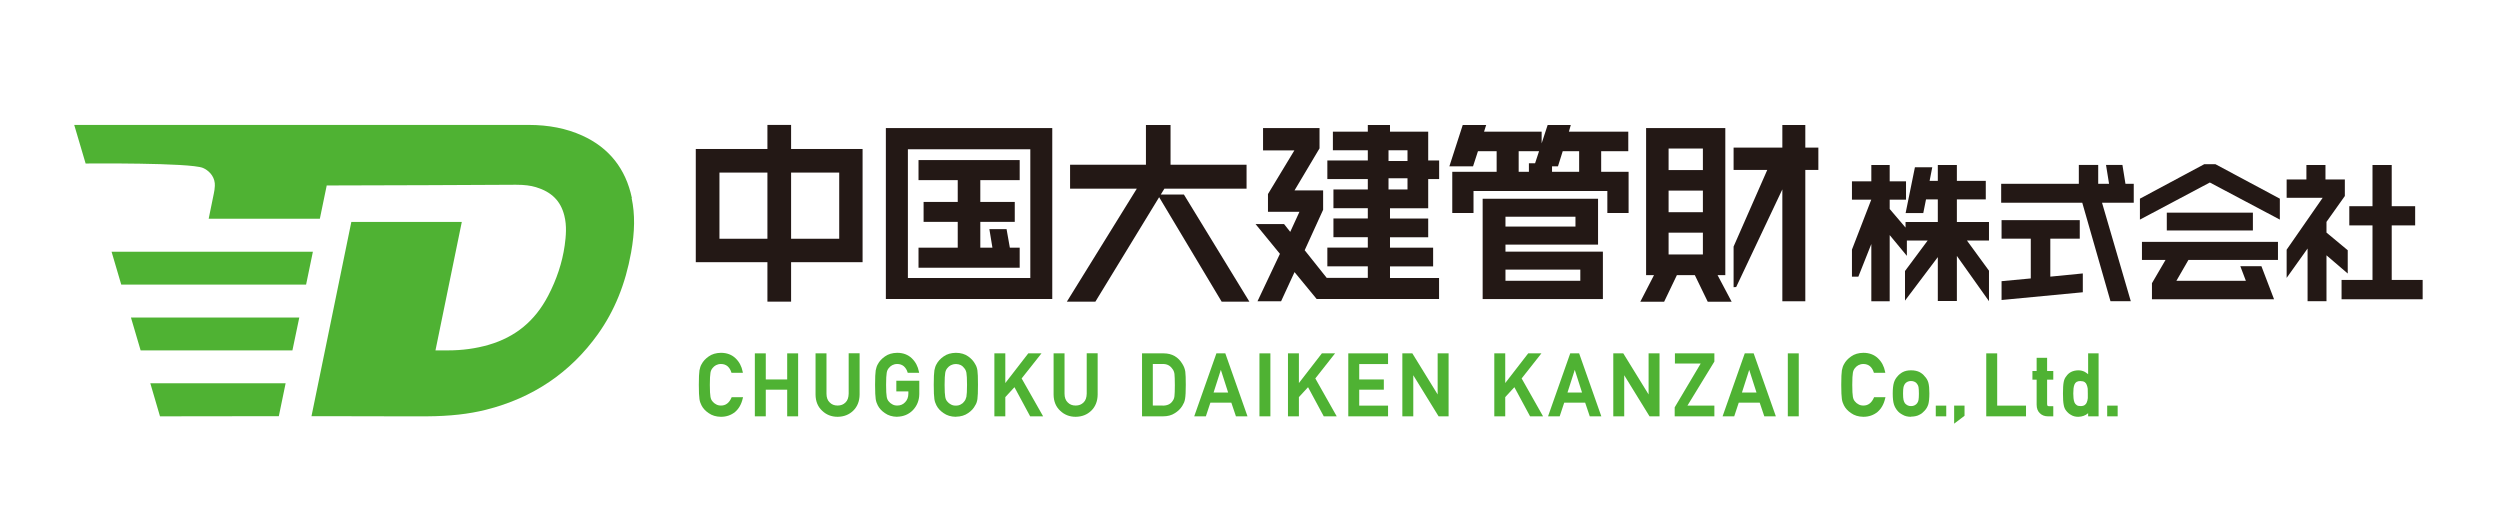 <?xml version="1.0" encoding="UTF-8"?><svg id="_レイヤー_2" xmlns="http://www.w3.org/2000/svg" xmlns:xlink="http://www.w3.org/1999/xlink" width="320" height="66" viewBox="0 0 320 66"><defs><style>.cls-1{fill:none;}.cls-2{fill:#4fb233;}.cls-3{fill:#231815;}.cls-4{clip-path:url(#clippath);}</style><clipPath id="clippath"><rect class="cls-1" x="0" width="320" height="66"/></clipPath></defs><g id="MO前"><g class="cls-4"><path class="cls-3" d="M98.23,38.61v-5.05h-9.17v-14.49h9.17v-3.08h3.03v3.08h9.15v14.49h-9.15v5.05h-3.03ZM107.42,30.56v-8.47h-6.16v8.47h6.16ZM98.23,30.56v-8.47h-6.14v8.47h6.14Z"/><path class="cls-3" d="M113.39,38.27v-21.88h21.3v21.88h-21.3ZM131.88,35.58v-16.47h-15.67v16.47h15.67ZM117.57,34.27v-2.57h5.02v-3.3h-4.37v-2.55h4.37v-2.79h-5.02v-2.57h12.95v2.57h-5.04v2.79h4.41v2.55h-4.41v3.3h1.55l-.39-2.37h2.2l.42,2.37h1.26v2.57h-12.95Z"/><polygon class="cls-3" points="156.37 38.61 148.37 25.24 140.21 38.61 136.56 38.61 145.51 24.15 136.97 24.15 136.97 21.09 146.68 21.09 146.68 16 149.83 16 149.83 21.09 159.56 21.09 159.56 24.15 149.04 24.15 148.58 24.9 151.54 24.9 159.92 38.61 156.37 38.61"/><path class="cls-3" d="M160.96,38.56l2.87-6.07-3.12-3.81h3.65l.79,1,1.18-2.57h-4.03v-2.27l3.38-5.59h-4.01v-2.86h7.23v2.6l-3.2,5.38h3.66v2.48l-2.36,5.18,2.82,3.54h5.26v-1.48h-5.18v-2.4h5.18v-1.33h-4.4v-2.4h4.4v-1.31h-4.4v-2.4h4.4v-1.33h-5.18v-2.38h5.18v-1.31h-4.47v-2.38h4.47v-.85h2.84v.85h4.89v3.69h1.4v2.38h-1.4v3.74h-4.89v1.31h4.89v2.4h-4.89v1.33h5.52v2.4h-5.52v1.48h6.28v2.69h-15.67l-2.83-3.44-1.72,3.73h-3.03ZM180.16,24.25v-1.43h-2.43v1.43h2.43ZM180.16,20.61v-1.38h-2.43v1.38h2.43Z"/><path class="cls-3" d="M204.95,21.99v-2.64h3.47v-2.5h-7.6l.24-.85h-2.96l-.77,2.35v-1.5h-7.37l.27-.85h-3l-1.71,5.29h3.03l.63-1.94h2.39v2.64h-5.68v5.27h2.72v-2.81h17.13v2.81h2.72v-5.27h-3.52ZM196.49,20.9h-.79v1.09h-1.31v-2.64h2.61l-.51,1.55ZM198.66,21.29h.76l.61-1.94h2.1v2.64h-3.47v-.7Z"/><path class="cls-3" d="M192.7,31.31h11.85v-5.87h-14.77v12.84h15.39v-6.07h-12.47v-.9ZM192.7,27.74h8.96v1.26h-8.96v-1.26ZM202.28,34.51v1.43h-9.58v-1.43h9.58Z"/><path class="cls-3" d="M220.84,35.22v-18.83h-10.14v18.83h1.01l-1.75,3.4h3.05l1.63-3.4h2.3l1.65,3.4h3.06l-1.8-3.4h.98ZM217.97,32.57h-4.39v-2.79h4.39v2.79ZM217.97,27.16h-4.39v-2.76h4.39v2.76ZM217.97,21.77h-4.39v-2.76h4.39v2.76Z"/><polygon class="cls-3" points="231.08 18.89 231.08 16 228.14 16 228.14 18.89 221.9 18.89 221.9 21.75 226.21 21.75 221.9 31.56 221.9 36.76 222.23 36.74 228.14 24.24 228.14 38.56 231.08 38.56 231.08 21.75 232.75 21.75 232.75 18.89 231.08 18.89"/><path class="cls-3" d="M270.14,38.55l-3.61-12.6h-10.38v-2.42h9.94v-2.42h2.48v2.42h1.39l-.39-2.42h2.1l.39,2.42h1.06v2.42h-4.06l3.68,12.6h-2.61ZM256.2,35.99l3.74-.35v-5.09h-3.74v-2.37h10.01v2.37h-3.77v4.86l4.16-.41v2.41l-10.4.99v-2.41Z"/><path class="cls-3" d="M295.37,38.53v-6.72l-2.68,3.76v-3.61l4.61-6.64h-4.61v-2.35h2.53v-1.85h2.44v1.85h2.48v2.12l-2.35,3.31v1.37l2.72,2.26v2.98l-2.72-2.33v5.87h-2.42ZM299.72,38.31v-2.48h3.96v-6.98h-2.97v-2.46h2.97v-5.27h2.46v5.27h3v2.46h-3v6.98h3.96v2.48h-10.38Z"/><polygon class="cls-3" points="254.59 28.42 250.48 28.42 250.48 25.52 254.18 25.52 254.18 23.15 250.48 23.15 250.48 21.12 248.04 21.12 248.04 23.15 246.99 23.15 247.33 21.41 245.11 21.41 243.92 27.27 246.18 27.27 246.53 25.52 248.04 25.52 248.04 28.42 243.91 28.42 243.91 29.13 241.88 26.75 241.88 25.56 243.97 25.56 243.97 23.21 241.88 23.21 241.88 21.12 239.53 21.12 239.53 23.21 237.05 23.21 237.05 25.56 239.52 25.56 237.05 31.95 237.05 35.41 237.87 35.41 239.53 31.23 239.53 38.56 241.88 38.56 241.88 30.09 244.08 32.75 244.08 30.79 246.74 30.79 243.84 34.69 243.84 38.48 248.04 32.91 248.04 38.53 250.48 38.53 250.48 32.76 254.59 38.55 254.59 34.65 251.77 30.79 254.59 30.79 254.59 28.42"/><polygon class="cls-3" points="286.76 34.07 287.47 35.94 278.58 35.94 280.12 33.27 291.58 33.27 291.58 30.96 274.17 30.96 274.17 33.27 277.19 33.27 275.45 36.25 275.45 38.31 291.08 38.31 289.46 34.07 286.76 34.07"/><polygon class="cls-3" points="283.58 21.02 282.14 21.02 273.91 25.43 273.91 28.11 282.86 23.36 291.82 28.11 291.82 25.43 283.58 21.02"/><rect class="cls-3" x="277.35" y="27.22" width="11.02" height="2.28"/><path class="cls-2" d="M92.27,53.35c-.62-.01-1.14-.17-1.56-.47-.42-.28-.73-.62-.92-1-.06-.12-.11-.24-.15-.35-.05-.12-.08-.27-.11-.45-.05-.32-.08-.92-.08-1.83s.03-1.52.08-1.84c.06-.32.15-.59.27-.79.19-.37.5-.71.92-1,.42-.3.94-.45,1.56-.46.76,0,1.39.24,1.87.7.48.46.78,1.03.91,1.71l.03.15h-1.46l-.03-.09c-.09-.29-.24-.54-.47-.75-.23-.19-.51-.29-.85-.29-.24,0-.46.06-.63.15-.18.1-.33.22-.44.37-.14.16-.23.36-.27.6-.05.27-.08.79-.08,1.55s.03,1.27.08,1.53c.04.25.13.45.27.6.12.15.26.27.44.36.18.11.39.16.64.16.59,0,1.03-.32,1.33-.99l.03-.08h1.46l-.04.16c-.17.75-.51,1.33-.99,1.74-.5.4-1.1.61-1.79.61h0Z"/><polygon class="cls-2" points="100.76 53.29 100.76 49.88 98.02 49.88 98.02 53.29 96.62 53.29 96.62 45.23 98.02 45.23 98.02 48.57 100.76 48.57 100.76 45.23 102.16 45.23 102.16 53.29 100.76 53.29"/><path class="cls-2" d="M107.21,53.35c-.79,0-1.46-.27-1.99-.79-.54-.5-.82-1.19-.83-2.04v-5.29h1.4v5.16c0,.49.14.87.41,1.12.26.27.59.4,1.01.4s.75-.13,1.02-.4c.26-.25.39-.63.4-1.13v-5.16h1.4v5.29c-.01.85-.29,1.54-.81,2.05-.53.52-1.2.78-2,.79h0Z"/><path class="cls-2" d="M114.83,53.35c-.62-.01-1.14-.17-1.56-.47-.42-.28-.73-.62-.92-1-.06-.12-.11-.24-.15-.35-.05-.12-.08-.27-.11-.45-.05-.32-.08-.92-.08-1.83s.03-1.52.08-1.84c.06-.32.15-.59.27-.79.19-.37.5-.71.92-1,.42-.3.94-.45,1.56-.46.76,0,1.39.24,1.87.7.48.46.78,1.04.91,1.71l.03.15h-1.46l-.03-.09c-.09-.29-.24-.54-.47-.75-.23-.19-.51-.29-.85-.29-.24,0-.46.06-.63.15-.18.1-.33.22-.44.37-.14.16-.23.35-.27.6-.05.27-.08.79-.08,1.55s.03,1.27.08,1.53c.04.25.13.45.27.6.12.15.26.27.44.36.18.11.39.16.64.16.41,0,.74-.14,1.01-.43.27-.28.41-.64.41-1.1v-.28h-1.54v-1.37h2.94v1.71c-.01.81-.29,1.5-.81,2.05-.53.55-1.21.83-2.01.85h0Z"/><path class="cls-2" d="M122.34,53.35c-.62-.01-1.14-.17-1.56-.47-.42-.28-.73-.62-.92-1-.06-.12-.11-.24-.15-.35-.05-.12-.08-.27-.11-.45-.05-.32-.08-.92-.08-1.83s.03-1.53.08-1.84c.06-.32.15-.59.27-.79.19-.37.5-.71.92-1,.42-.3.94-.45,1.56-.46.63,0,1.16.16,1.58.46.41.29.71.63.9,1,.13.2.23.47.28.79.05.32.07.92.07,1.84s-.02,1.5-.07,1.83c-.05.33-.14.6-.28.8-.19.38-.49.71-.9.99-.42.3-.95.46-1.57.47h0ZM122.34,46.6c-.25,0-.46.06-.64.15-.18.1-.33.22-.44.37-.14.16-.23.36-.27.6-.05.27-.08.79-.08,1.55s.03,1.27.08,1.53c.04.25.13.45.27.6.12.15.26.27.44.36.18.11.39.16.64.16s.47-.05.65-.16c.18-.09.32-.21.42-.36.14-.16.23-.36.29-.61.05-.26.08-.78.08-1.53s-.03-1.28-.08-1.55c-.05-.24-.14-.44-.28-.59-.11-.16-.25-.28-.42-.38-.18-.09-.4-.14-.65-.15Z"/><polygon class="cls-2" points="131.86 53.29 129.85 49.56 128.68 50.83 128.68 53.29 127.28 53.29 127.28 45.23 128.68 45.23 128.68 49.03 131.62 45.23 133.31 45.23 130.77 48.44 133.52 53.29 131.86 53.29"/><path class="cls-2" d="M137.68,53.35c-.79,0-1.46-.27-1.99-.79-.54-.5-.82-1.19-.83-2.04v-5.29h1.4v5.16c0,.49.14.87.41,1.12.26.27.59.4,1.01.4s.75-.13,1.02-.4c.26-.25.39-.63.4-1.13v-5.16h1.4v5.29c-.01.85-.29,1.54-.81,2.05-.53.52-1.2.78-2,.79h0Z"/><path class="cls-2" d="M146.18,53.29v-8.06h2.77c1.07,0,1.88.47,2.41,1.38.19.3.31.63.36.97.04.33.06.89.06,1.68,0,.84-.03,1.44-.09,1.78-.03.18-.07.34-.13.48-.06.14-.14.27-.22.42-.23.38-.56.7-.97.95-.41.27-.91.4-1.5.4h-2.69ZM148.82,51.92c.6,0,1.03-.2,1.29-.62.12-.16.19-.35.22-.59.03-.25.05-.72.05-1.41s-.02-1.16-.05-1.45c-.04-.26-.13-.48-.27-.64-.29-.42-.68-.62-1.2-.62h-.05s-1.25,0-1.25,0v5.32h1.24Z"/><path class="cls-2" d="M158.2,53.29l-.59-1.75h-2.68l-.58,1.75h-1.49l2.84-8.06h1.14l2.84,8.06h-1.48ZM157.2,50.24l-.93-2.9-.93,2.9h1.86Z"/><rect class="cls-2" x="161.21" y="45.23" width="1.4" height="8.06"/><polygon class="cls-2" points="169.44 53.29 167.43 49.56 166.26 50.83 166.26 53.29 164.86 53.29 164.86 45.23 166.26 45.23 166.26 49.03 169.2 45.23 170.89 45.23 168.36 48.44 171.1 53.29 169.44 53.29"/><polygon class="cls-2" points="172.58 53.29 172.58 45.23 177.67 45.23 177.67 46.6 173.98 46.6 173.98 48.57 177.13 48.57 177.13 49.88 173.98 49.88 173.98 51.92 177.67 51.92 177.67 53.29 172.58 53.29"/><polygon class="cls-2" points="184.14 53.29 180.9 48.03 180.9 53.29 179.5 53.29 179.5 45.23 180.78 45.23 184.02 50.49 184.02 45.23 185.42 45.23 185.42 53.29 184.14 53.29"/><polygon class="cls-2" points="195.85 53.29 193.84 49.56 192.67 50.83 192.67 53.29 191.27 53.29 191.27 45.23 192.67 45.23 192.67 49.03 195.61 45.23 197.3 45.23 194.77 48.44 197.51 53.29 195.85 53.29"/><path class="cls-2" d="M203.49,53.29l-.59-1.75h-2.68l-.58,1.75h-1.49l2.84-8.06h1.14l2.84,8.06h-1.48ZM202.5,50.24l-.93-2.9-.93,2.9h1.86Z"/><polygon class="cls-2" points="211.14 53.29 207.9 48.03 207.9 53.29 206.5 53.29 206.5 45.23 207.78 45.23 211.02 50.49 211.02 45.23 212.42 45.23 212.42 53.29 211.14 53.29"/><polygon class="cls-2" points="214.36 53.29 214.36 52.14 217.69 46.53 214.39 46.53 214.39 45.23 219.44 45.23 219.44 46.28 215.99 51.92 219.44 51.92 219.44 53.29 214.36 53.29"/><path class="cls-2" d="M225.83,53.29l-.59-1.75h-2.68l-.58,1.75h-1.49l2.84-8.06h1.14l2.84,8.06h-1.48ZM224.83,50.24l-.93-2.9-.93,2.9h1.86Z"/><rect class="cls-2" x="228.84" y="45.23" width="1.4" height="8.06"/><path class="cls-2" d="M238.5,53.35c-.62-.01-1.14-.17-1.56-.47-.42-.28-.73-.62-.92-1-.06-.12-.11-.24-.15-.35-.05-.12-.08-.27-.11-.45-.05-.32-.08-.92-.08-1.83s.03-1.52.08-1.84c.06-.32.15-.59.27-.79.19-.37.5-.71.92-1,.42-.3.94-.45,1.56-.46.76,0,1.39.24,1.87.7.48.46.78,1.03.91,1.71l.03.15h-1.46l-.03-.09c-.09-.29-.24-.54-.47-.75-.23-.19-.51-.29-.85-.29-.24,0-.46.06-.63.15-.18.1-.33.22-.44.37-.14.16-.23.36-.27.6-.05.27-.08.79-.08,1.55s.03,1.27.08,1.53c.04.25.13.45.27.6.12.15.26.27.44.36.18.11.39.16.64.16.59,0,1.03-.32,1.33-.99l.03-.08h1.46l-.04.16c-.17.75-.51,1.33-.99,1.74-.5.4-1.1.61-1.79.61h0Z"/><path class="cls-2" d="M244.61,53.35c-.43,0-.79-.09-1.07-.26-.27-.14-.5-.31-.65-.5-.21-.24-.37-.52-.47-.84-.1-.32-.15-.78-.15-1.38s.05-1.06.15-1.39c.1-.33.26-.6.48-.83.15-.19.37-.37.65-.52.28-.15.64-.23,1.07-.23.45,0,.81.09,1.09.23.27.15.49.33.64.53.22.22.39.5.48.82.09.33.13.79.13,1.38s-.05,1.06-.13,1.37c-.1.33-.26.61-.49.85-.07.08-.16.17-.26.25-.1.1-.23.18-.38.25-.27.16-.64.24-1.08.25h0ZM243.84,51.63c.08.09.19.18.32.25.13.07.28.1.45.1.18,0,.33-.03.46-.1.14-.07.24-.16.31-.25.1-.12.16-.27.19-.43.03-.17.05-.44.05-.81s-.02-.67-.05-.85c-.03-.15-.09-.29-.19-.41-.08-.12-.17-.2-.31-.26-.13-.07-.29-.1-.47-.1-.16,0-.32.03-.45.1-.13.06-.23.15-.32.26-.08.12-.14.26-.18.41-.04.17-.06.45-.06.83s.02.65.06.82c.04.16.1.31.18.43Z"/><rect class="cls-2" x="247.78" y="51.92" width="1.34" height="1.37"/><polygon class="cls-2" points="250.13 51.92 251.46 51.92 251.46 53.22 250.13 54.23 250.13 51.92"/><polygon class="cls-2" points="254.24 53.29 254.24 45.23 255.64 45.23 255.64 51.92 259.33 51.92 259.33 53.29 254.24 53.29"/><path class="cls-2" d="M262.12,53.29c-.41,0-.76-.14-1.02-.4-.27-.25-.41-.62-.41-1.09v-3.2h-.54v-1.11h.54v-1.69h1.34v1.69h.79v1.11h-.79v3.11c0,.11.02.19.06.23.04.04.1.05.18.05h.55s0,1.3,0,1.3h-.69Z"/><path class="cls-2" d="M266,53.35c-.34,0-.65-.08-.89-.23-.25-.13-.47-.32-.64-.55-.16-.19-.27-.45-.32-.77-.06-.29-.09-.76-.09-1.43s.03-1.16.09-1.45c.05-.3.16-.55.32-.74.33-.5.84-.76,1.54-.78h0c.3,0,.57.06.83.19.15.09.3.19.44.31v-2.67h1.34v8.06h-1.34v-.4c-.34.3-.77.45-1.26.46h0ZM266.33,48.77c-.23,0-.4.04-.52.11-.13.08-.22.19-.28.34-.06.15-.1.33-.12.51-.02.21-.03.42-.03.64s.01.41.03.6c.02.2.06.38.12.54.06.14.15.25.28.34.11.09.29.13.51.13s.41-.05.53-.14c.13-.09.21-.2.26-.34.07-.17.11-.34.13-.54,0-.19,0-.39,0-.59,0-.21,0-.42-.01-.61-.02-.17-.07-.35-.13-.5-.05-.15-.13-.26-.26-.35-.13-.09-.31-.13-.53-.13Z"/><rect class="cls-2" x="269.72" y="51.92" width="1.34" height="1.37"/><polygon class="cls-2" points="20.48 53.29 35.69 53.27 36.56 49.06 19.24 49.06 20.48 53.29"/><path class="cls-2" d="M80.88,25.34c-.79-3.75-2.93-6.44-6.36-7.99-2.02-.91-4.27-1.36-6.86-1.36H9.5s1.46,4.94,1.46,4.94c0,0,13.42-.13,15.03.57.65.28,1.4.95,1.5,1.94.01.11.01.23.01.35-.01.34-.07.69-.13.98-.12.58-.35,1.72-.66,3.23h14.23l.87-4.21v-.05c4.09-.01,22.08-.06,23.93-.09.12,0,.24,0,.35,0,1.04,0,1.82.1,2.52.31,2,.61,3.15,1.76,3.62,3.62.34,1.32.21,2.68.05,3.85-.31,2.17-1.02,4.33-2.12,6.43-1.69,3.23-4.18,5.28-7.62,6.28-1.63.47-3.35.71-5.23.71-.08,0-.16,0-.23,0-.3,0-.61,0-.99,0-.12,0-.23,0-.35,0l3.37-16.44h-14.14l-3.37,16.44h0l-1.73,8.42h1.29c.06,0,5.62.02,9.75.02h0c1.75,0,3,0,3.73,0,2.96-.02,5.36-.29,7.56-.84,6.01-1.51,10.83-4.77,14.34-9.69,2.12-2.98,3.51-6.39,4.24-10.44.48-2.68.51-4.89.07-6.96Z"/><polygon class="cls-2" points="18 44.85 37.43 44.85 38.31 40.64 16.76 40.64 18 44.85"/><polygon class="cls-2" points="14.28 32.22 15.52 36.43 39.18 36.43 40.05 32.22 14.28 32.22"/></g></g></svg>